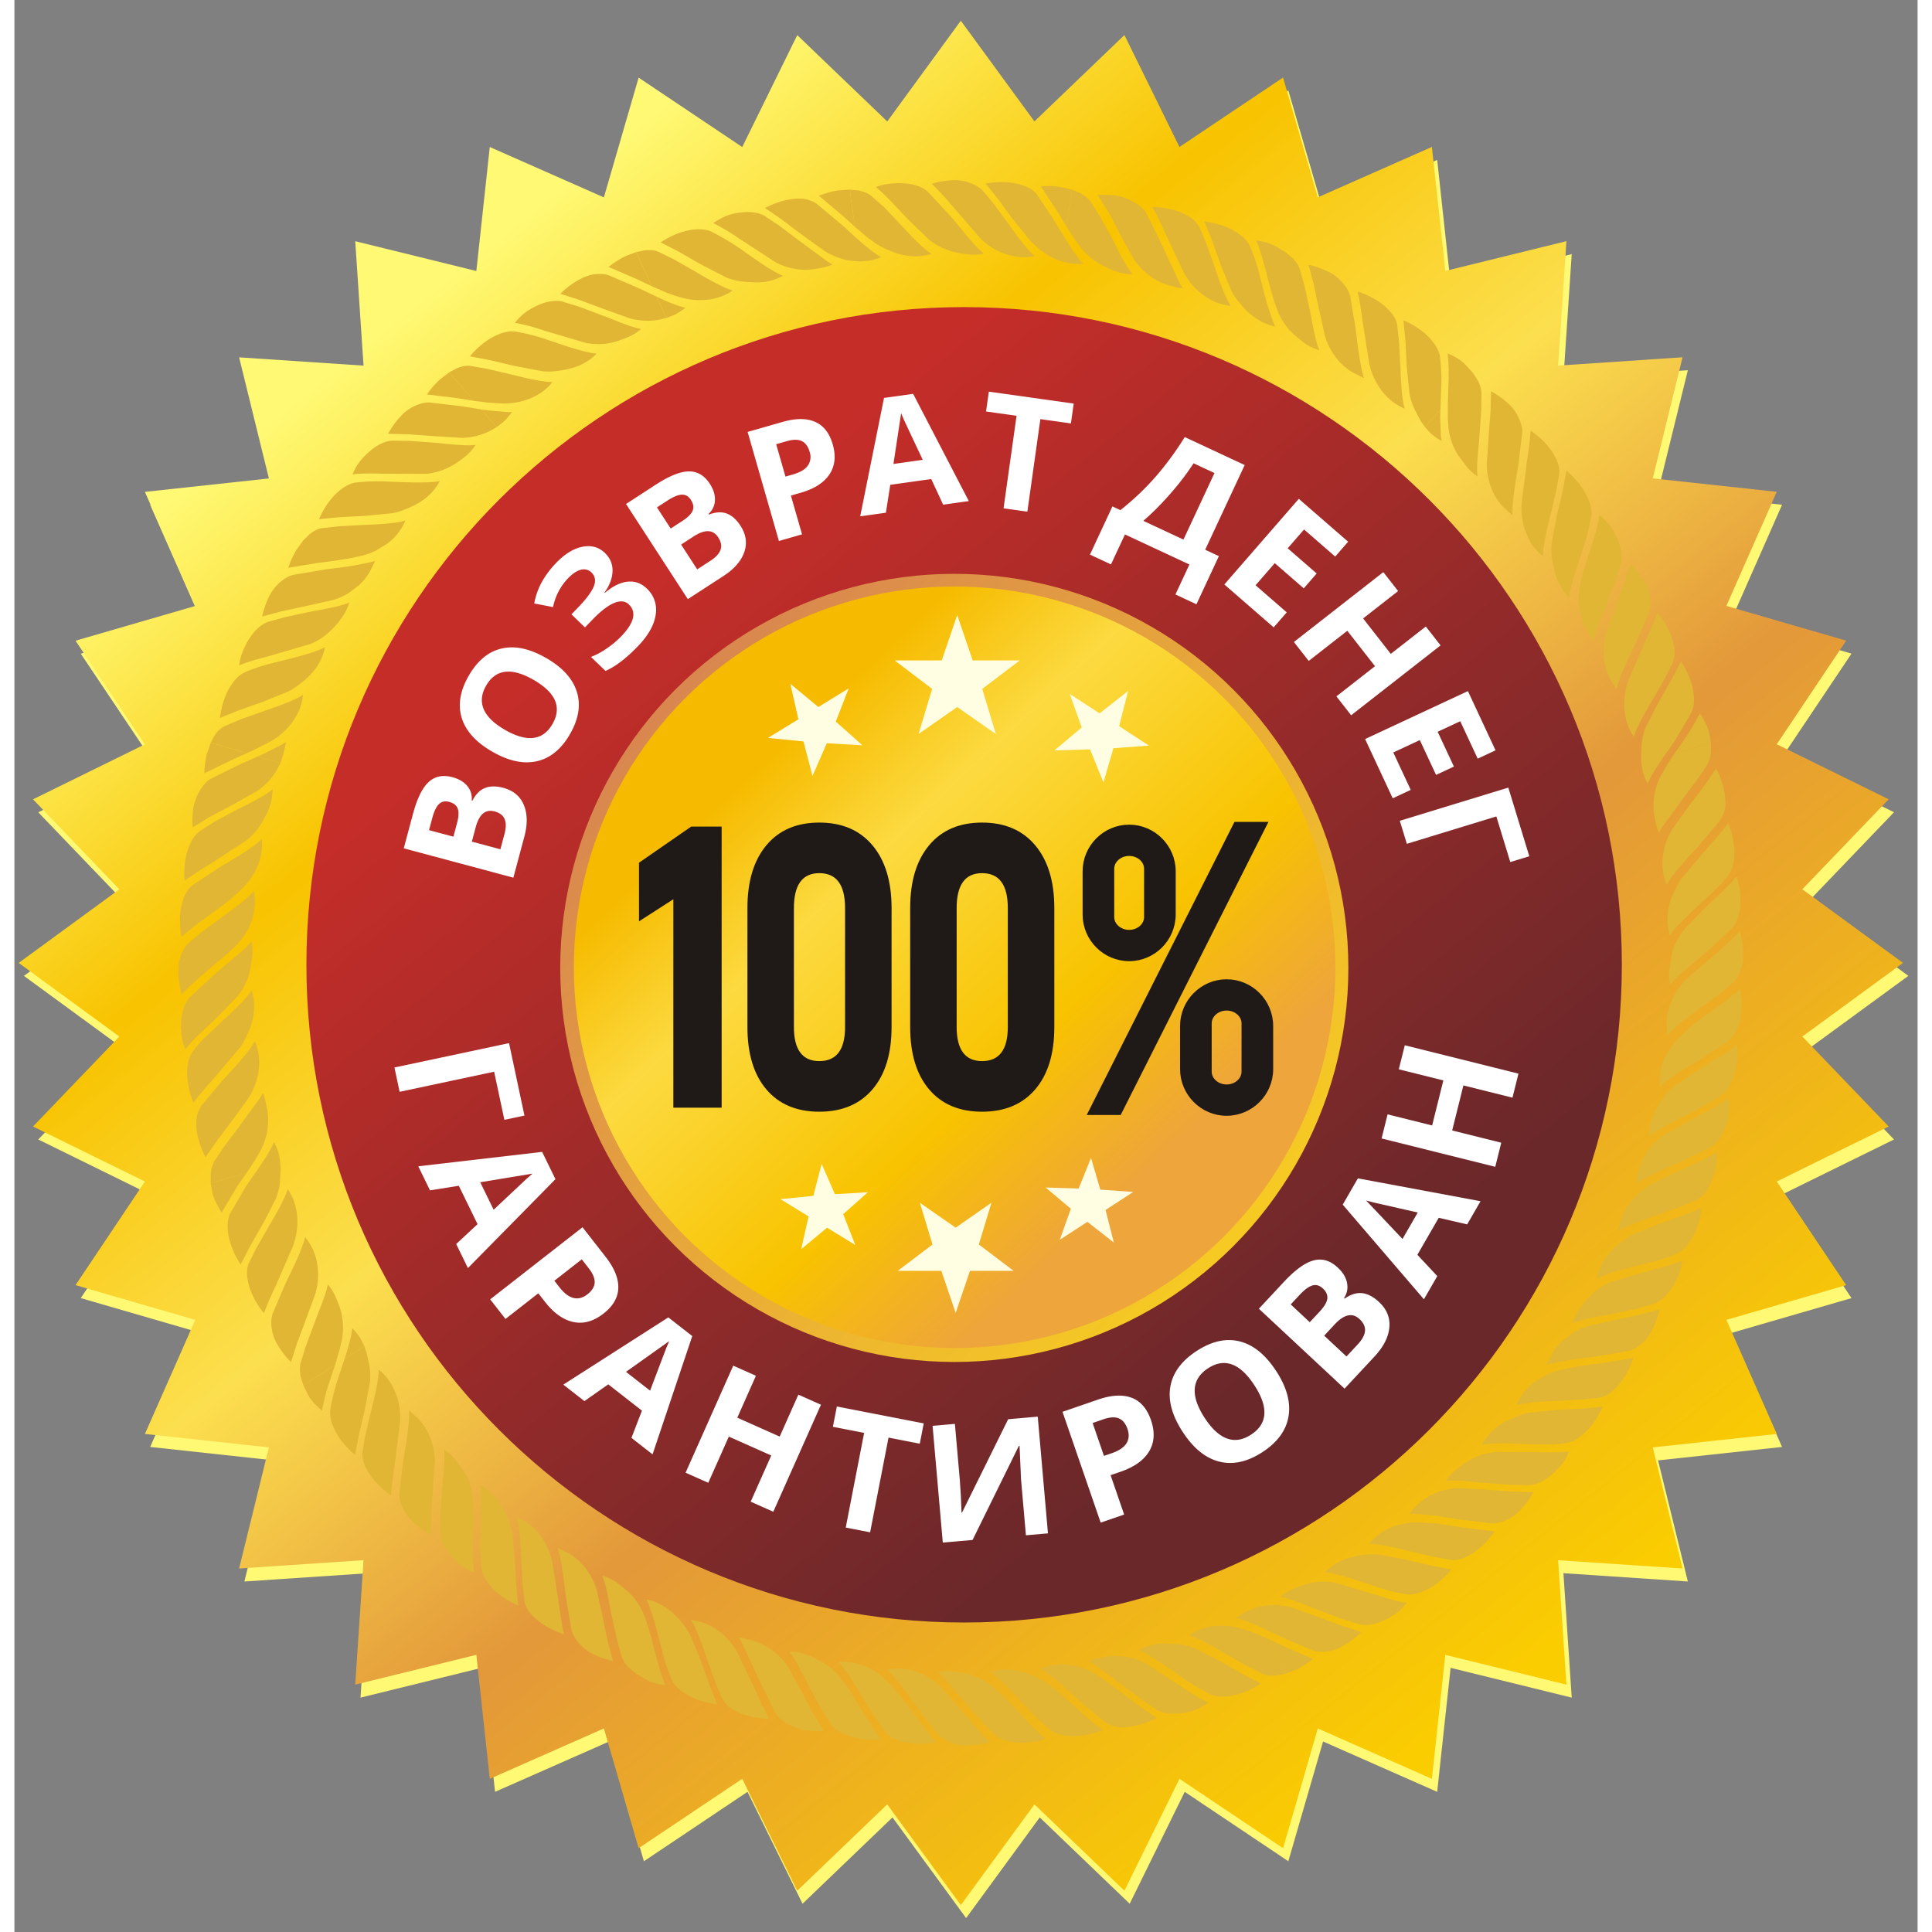 <svg xmlns="http://www.w3.org/2000/svg" width="100" height="100" viewBox="10 11 66 67" shape-rendering="geometricPrecision" image-rendering="optimizeQuality" fill-rule="evenodd"><rect x="10" y="11" width="66" height="67" fill="#808080" stroke="none"/><defs><linearGradient id="A" gradientUnits="userSpaceOnUse" x1="32.518" y1="35.572" x2="52.67" y2="53.561"><stop offset="0" stop-color="#d9874f"/><stop offset="1" stop-color="#f6ca23"/></linearGradient><linearGradient id="B" gradientUnits="userSpaceOnUse" x1="63.948" y1="67.6" x2="25.748" y2="20.061"><stop offset="0" stop-color="#facd00"/><stop offset=".369" stop-color="#e3983a"/><stop offset=".588" stop-color="#fcdf4e"/><stop offset=".788" stop-color="#f8c300"/><stop offset="1" stop-color="#fff974"/></linearGradient><linearGradient id="C" gradientUnits="userSpaceOnUse" x1="32.012" y1="31.009" x2="53.858" y2="57.908"><stop offset="0" stop-color="#c52d29"/><stop offset="1" stop-color="#6b282a"/></linearGradient><linearGradient id="D" gradientUnits="userSpaceOnUse" x1="35.965" y1="37.465" x2="49.245" y2="51.622"><stop offset="0" stop-color="#f6bb00"/><stop offset=".259" stop-color="#fcda40"/><stop offset=".69" stop-color="#f8c300"/><stop offset="1" stop-color="#eea53b"/></linearGradient></defs><path d="M43.003 12.167l2.553 3.491 3.121-2.994 1.908 3.881 3.593-2.407 1.205 4.154 3.957-1.747.466 4.3 4.2-1.033-.288 4.315 4.315-.288-1.033 4.2 4.3.466-1.746 3.957 4.154 1.205-2.407 3.593 3.881 1.908-2.994 3.121 3.491 2.553-3.491 2.553 2.994 3.121-3.881 1.908 2.407 3.593-4.154 1.205 1.746 3.957-4.3.466 1.033 4.2-4.315-.288.288 4.315-4.2-1.033-.466 4.3-3.957-1.746-1.205 4.153-3.593-2.407-1.908 3.881-3.12-2.994-2.553 3.491-2.553-3.491-3.12 2.994-1.908-3.881-3.593 2.407-1.205-4.153-3.957 1.746-.466-4.3-4.2 1.033.288-4.315-4.315.288 1.033-4.2-4.3-.466 1.746-3.957-4.153-1.205 2.407-3.593-3.881-1.908 2.994-3.12-3.491-2.553 3.491-2.553-2.994-3.12 3.881-1.908-2.407-3.593 4.153-1.205-1.746-3.957 4.3-.466-1.033-4.2 4.315.288-.288-4.315 4.2 1.033.466-4.3 3.957 1.747 1.205-4.154 3.593 2.407 1.908-3.881 3.121 2.994z" fill="#fff974"/><path d="M42.82 11.719l2.553 3.491 3.121-2.994 1.908 3.881 3.593-2.407 1.205 4.153 3.956-1.747.466 4.3 4.2-1.033-.288 4.315 4.315-.288-1.033 4.2 4.3.466-1.747 3.956 4.154 1.205-2.407 3.593 3.881 1.908-2.994 3.121 3.491 2.553-3.491 2.553 2.994 3.121-3.881 1.908 2.407 3.593-4.154 1.205 1.747 3.956-4.3.466 1.033 4.2-4.315-.288.288 4.315-4.2-1.033-.466 4.3-3.956-1.747-1.205 4.153-3.593-2.407-1.908 3.881-3.12-2.994-2.553 3.491-2.553-3.491-3.12 2.994-1.908-3.881-3.593 2.407-1.205-4.153-3.957 1.747-.466-4.3-4.2 1.033.288-4.315-4.315.288 1.033-4.2-4.3-.466 1.747-3.956-4.153-1.205 2.407-3.593-3.881-1.908 2.994-3.12-3.491-2.553 3.491-2.553-2.994-3.12 3.881-1.908-2.407-3.593 4.153-1.205-1.747-3.956 4.3-.466-1.033-4.2 4.315.288-.288-4.315 4.2 1.033.466-4.3 3.957 1.747 1.205-4.153 3.593 2.407 1.908-3.881 3.121 2.994z" fill="url(#B)"/><g fill="#e1b634"><path d="M16.34 43.042l.7-.512a7.16 7.16 0 0 0 .757-.612c.122-.125.272-.271.381-.431.206-.288.34-.603.389-.923a1.82 1.82 0 0 0 .011-.464l-.131.118c-.385.308-.848.569-1.34.865l-.954.632c-.106.088-.199.225-.269.398-.079.193-.127.428-.14.677a3.04 3.04 0 0 0 .049.692l.545-.439zm.428-3.709l.769-.407.876-.491a2.36 2.36 0 0 0 .429-.375 2.25 2.25 0 0 0 .272-.381l.109-.216-.782-.229-.614.27-1.01.498-.041.025c-.108.073-.213.184-.305.326a1.9 1.9 0 0 0-.264.645 3.02 3.02 0 0 0-.023.696l.584-.362zm.76-1.974l.531-.237-1.25-.366-.132.377c-.055.215-.086.45-.091.689l.057-.032.884-.431z"/><path d="M16.796 40.959l1.265-.823a2.27 2.27 0 0 0 .387-.407c.189-.28.366-.581.446-.894a1.83 1.83 0 0 0 .058-.459l-.143.108c-.338.223-.723.413-1.135.614l-.747.406-.489.311a1.03 1.03 0 0 0-.308.375 2.14 2.14 0 0 0-.207.663 2.99 2.99 0 0 0-.02.691c.293-.214.598-.406.894-.586zm3.298-8.938l.983-.22a2.41 2.41 0 0 0 .521-.238l.372-.286.166-.176v.001l.169-.235.206-.414-.026.008-.149.04-.64.125-.155.023-.089.014.423.272-.423-.273-.668.085-1.114.188-.046.013c-.124.039-.258.116-.387.225a1.52 1.52 0 0 0-.422.55 3.02 3.02 0 0 0-.225.659l.666-.18.839-.18z"/><path d="M20.261 33.335a2.3 2.3 0 0 0 .491-.279c.272-.208.491-.467.67-.737.082-.133.144-.274.189-.421l-.169.061c-.385.119-.823.185-1.26.27l-.825.18-.561.157c-.133.043-.273.138-.405.271-.148.151-.285.35-.393.575-.094.201-.18.419-.201.663.314-.135.676-.226 1.009-.315l1.455-.427zm.276-2.814l.579-.076h0l.091-.014.438-.071.36-.078a2.56 2.56 0 0 0 .546-.193l.4-.252a2.01 2.01 0 0 0 .377-.378 1.86 1.86 0 0 0 .229-.404l-.025.006-.145.034c-.391.071-.813.091-1.263.109l-.866.047-.594.066c-.147.019-.289.098-.434.216l-.162.159-.047.046-.236.323a3.03 3.03 0 0 0-.287.633l.064-.014.974-.161zm-2.394 6.562l.398-.193.335-.173a2.51 2.51 0 0 0 .467-.34 2.31 2.31 0 0 0 .31-.356c.106-.148.191-.306.252-.47a1.85 1.85 0 0 0 .103-.452l-.023.014-.129.074c-.353.178-.751.317-1.177.463l-.814.289-.55.232a.89.89 0 0 0-.367.326l-.109.199-.031.058 1.251.366.083-.039z"/><path d="M18.665 37.13l-.141.066-.082.038.781.229.094-.273c.032-.154.082-.298.092-.452l-.023.014-.132.081-.589.297zm-.059-1.787l.908-.37c.163-.081.311-.195.465-.315.282-.216.503-.48.643-.771a1.82 1.82 0 0 0 .147-.44l-.16.075c-.46.184-.981.302-1.54.445-.371.09-.742.198-1.073.345-.127.053-.257.158-.376.304a2.12 2.12 0 0 0-.334.607c-.076.209-.129.438-.157.675l.653-.265.824-.29zm5.926-8.993l-.844-.061-.584-.007c-.14.004-.301.054-.467.145-.185.103-.372.255-.539.44a1.82 1.82 0 0 0-.373.584c.342-.039.698-.037 1.051-.022l1.519.002a2.31 2.31 0 0 0 .551-.128c.325-.119.598-.315.848-.522.116-.105.216-.223.3-.351l-.179.012c-.401.008-.848-.059-1.281-.091z"/><path d="M22.97 27.7a6.88 6.88 0 0 0-1.121.033c-.137.015-.292.079-.448.184-.173.119-.345.287-.494.487-.133.178-.249.383-.344.601l.703-.068.874-.045.979-.096a2.25 2.25 0 0 0 .531-.175c.329-.13.619-.318.836-.558a1.83 1.83 0 0 0 .266-.38l-.176.027c-.494.045-1.028.012-1.605-.009zm2.381-2.893l.578.091-.853-.984-.317.243a2.98 2.98 0 0 0-.454.526l.065.004.981.12z"/><path d="M26.723 25.813l-.533-.614-.666-.108-1.124-.133-.048-.001c-.13.003-.28.038-.435.106a1.5 1.5 0 0 0-.556.413 2.99 2.99 0 0 0-.403.567l.691.017.854.061 1.004.064a2.37 2.37 0 0 0 .567-.081 2.28 2.28 0 0 0 .438-.169l.21-.122zm3.67-4.113l.943.339a2.4 2.4 0 0 0 .567.084c.161.004.318-.01.469-.038l.236-.057-.339-.741-.609-.29-1.042-.447-.046-.015c-.126-.035-.28-.043-.448-.022-.216.018-.433.118-.647.245-.19.115-.376.261-.547.43l.659.212.804.299z"/><path d="M31.574 20.675l.53.251-.542-1.185-.374.143a3.02 3.02 0 0 0-.584.375l.061.024.909.392zm-5.554 4.236l.441.055.364.022c.187.013.387.002.579-.031.159-.028.311-.072.455-.128.17-.068.328-.153.469-.258a1.84 1.84 0 0 0 .333-.323h-.027l-.149-.008c-.395-.042-.806-.142-1.244-.25l-.845-.199-.59-.104c-.142-.018-.301.017-.473.09l-.201.107-.058.032.854.985.091.012zm.414.323l-.155-.022-.09-.013.533.615.229-.177c.117-.104.211-.23.311-.344h-.028l-.155-.004-.646-.056z"/><path d="M27.346 23.691l.967.184a2.24 2.24 0 0 0 .559-.018c.346-.042.682-.133.956-.304a1.81 1.81 0 0 0 .362-.288l-.176-.024c-.487-.096-.991-.279-1.54-.461-.364-.129-.716-.211-1.083-.279-.136-.024-.303-.007-.482.05-.2.064-.412.178-.612.327-.178.133-.347.296-.5.479l.695.132.853.203z"/><path d="M29.824 22.895a2.34 2.34 0 0 0 .565.033c.349-.016.658-.142.958-.267.141-.068.27-.151.387-.251l-.176-.04c-.389-.108-.797-.297-1.202-.444l-.794-.297-.559-.171c-.135-.036-.305-.033-.489.007-.207.045-.429.138-.642.269-.194.108-.365.273-.52.46.342.062.677.153 1.013.269l1.459.431zm8.888-4.423l.438.394-.184-1.29-.4.027a3.05 3.05 0 0 0-.668.187l.052.041.761.64zm-6.217 2.919l-.143-.065-.083-.038.338.741.269-.105a2.22 2.22 0 0 0 .392-.251l-.027-.007-.144-.04a6.11 6.11 0 0 1-.605-.235zm4.795-2.264l.806.578a2.44 2.44 0 0 0 .521.246 2.24 2.24 0 0 0 .461.1l.242.015.289-.021a1.83 1.83 0 0 0 .447-.128l-.023-.014-.128-.077a6.35 6.35 0 0 1-.514-.402l-.118-.104-.069-.06.077.537-.077-.538-.503-.457-.874-.731-.04-.027c-.111-.07-.257-.123-.424-.151-.207-.017-.445.005-.687.068-.215.055-.435.141-.648.252l.573.392.686.519z"/><path d="M36.405 20.103a2.34 2.34 0 0 0 .534.195c.338.08.676.07.991.002a1.8 1.8 0 0 0 .443-.125l-.157-.091-1.024-.753-.679-.513-.488-.325c-.12-.074-.283-.12-.472-.135-.211-.015-.452.009-.694.072-.215.054-.422.176-.625.304a8.19 8.19 0 0 1 .892.534l1.279.833z"/><path d="M33.803 20.167l.877.452c.167.068.354.119.542.143.335.031.691.062 1.001-.027a1.84 1.84 0 0 0 .43-.171l-.163-.074c-.441-.232-.873-.553-1.348-.886a9.26 9.26 0 0 0-.957-.564c-.124-.062-.289-.093-.477-.089-.21.004-.446.052-.681.137-.209.078-.417.184-.616.317l.63.325.762.438z"/><path d="M32.188 20.964l.408.178.343.123c.168.047.369.108.561.127.16.02.319.021.473.008a2.03 2.03 0 0 0 .523-.112 1.82 1.82 0 0 0 .412-.212l-.025-.008-.141-.051c-.368-.154-.735-.366-1.124-.596l-.755-.431-.535-.262c-.128-.051-.293-.066-.479-.045l-.223.046-.064.013.542 1.186.084.038zm12.445-2.353l.613.757c.126.121.273.264.432.376a2.31 2.31 0 0 0 .414.235l.227.087.282.067a1.85 1.85 0 0 0 .464.011l-.019-.019-.1-.112c-.133-.166-.257-.347-.379-.539l-.085-.135-.049-.078-.032.223.032-.224-.354-.587-.634-.949-.031-.035c-.088-.091-.213-.172-.367-.233a2.14 2.14 0 0 0-.677-.14 3.03 3.03 0 0 0-.692.05l.44.544.514.701zm1.549-.253l.308.508.184-1.29-.391-.092a2.88 2.88 0 0 0-.691-.02l.039.053.55.84zm-5.796-.39l.607.644.715.691a2.3 2.3 0 0 0 .48.297c.313.146.646.197.968.23.157.007.31-.004.461-.034l-.136-.119c-.358-.353-.682-.8-1.045-1.21l-.759-.817c-.101-.096-.251-.175-.433-.226-.203-.059-.442-.082-.691-.07-.222.019-.454.036-.678.137.177.138.347.311.51.479z"/><path d="M43.508 19.281a2.42 2.42 0 0 0 .457.345 2.13 2.13 0 0 0 .952.291 2.28 2.28 0 0 0 .465-.032l-.127-.122c-.27-.285-.516-.623-.774-.986l-.507-.692-.376-.456c-.094-.106-.238-.199-.416-.269a1.46 1.46 0 0 0-.684-.107 3.03 3.03 0 0 0-.686.118 11.32 11.32 0 0 1 .705.762l.993 1.146zm-4.288-.353l.341.289.295.219c.149.104.32.178.499.256a2.45 2.45 0 0 0 .453.147 2.03 2.03 0 0 0 .534.048 1.84 1.84 0 0 0 .456-.081l-.022-.015-.121-.089c-.31-.256-.602-.568-.912-.902l-.602-.635-.435-.377c-.109-.086-.263-.149-.448-.183l-.227-.022-.065-.006.184 1.291.071.061zm7.32.018l.247.379.221.298c.115.14.255.274.408.387.127.094.262.166.401.233a2.04 2.04 0 0 0 .496.206 1.83 1.83 0 0 0 .459.058l-.017-.021-.091-.123c-.224-.337-.415-.724-.617-1.136l-.409-.74-.312-.489c-.08-.114-.21-.221-.377-.308l-.212-.089-.061-.025-.184 1.291.05.079zm4.021 1.526a2.47 2.47 0 0 0 .339.467c.239.258.521.451.824.562.147.054.299.088.453.103l-.088-.151c-.177-.353-.316-.75-.459-1.176l-.289-.814-.231-.549a.98.98 0 0 0-.323-.373 2.13 2.13 0 0 0-.635-.272 3.06 3.06 0 0 0-.689-.091c.175.311.323.631.461.942l.637 1.354z"/><path d="M48.335 19.123l.489.876a2.36 2.36 0 0 0 .375.428c.259.232.557.395.87.475.15.042.298.084.45.097l-.095-.155-.668-1.431-.497-1.009c-.07-.123-.192-.242-.351-.345a2.05 2.05 0 0 0-.643-.27 3.08 3.08 0 0 0-.696-.023l.36.583c.147.242.279.511.405.775zm5.051 1.225l.15.578v.001l.025.09.127.437.126.35c.07.168.166.338.28.492.094.126.202.239.317.339.139.111.273.235.423.325.134.082.275.144.421.188l-.01-.025-.052-.143c-.122-.384-.184-.829-.276-1.256l-.181-.826-.159-.562c-.043-.133-.138-.273-.272-.406l-.177-.147-.051-.043-.346-.203a1.85 1.85 0 0 0-.666-.194l.023.06c.125.297.214.628.297.944z"/><path d="M51.823 20.161l.372.91a2.42 2.42 0 0 0 .317.46 2.4 2.4 0 0 0 .328.346l.193.15.247-.539-.247.54.251.147a1.82 1.82 0 0 0 .44.147l-.013-.024-.063-.137-.208-.629-.043-.155-.025-.09v-.001l-.171-.667a6.64 6.64 0 0 0-.348-1.069l-.02-.043a1.08 1.08 0 0 0-.285-.334 2.15 2.15 0 0 0-.608-.334c-.209-.076-.438-.129-.675-.157l.266.654.292.823zm6.459 3.522l.099.98a2.19 2.19 0 0 0 .175.531l.221.421.142.199.534-.614.024-.69c.021-.385.002-.748-.036-1.119l-.007-.046c-.024-.126-.084-.263-.177-.402a2.13 2.13 0 0 0-.488-.494c-.177-.133-.381-.25-.6-.344l.07.703.045.876zm1.45.617l-.02.597-.001.002-.001.093-.001.456.022.373a2.3 2.3 0 0 0 .129.551 2.16 2.16 0 0 0 .207.417l.32.427a1.81 1.81 0 0 0 .35.3l-.003-.027-.009-.153c-.008-.402.058-.848.085-1.279l.059-.845.007-.584c-.004-.141-.055-.302-.146-.468l-.127-.191-.037-.055-.274-.294c-.159-.156-.366-.271-.589-.367l.005.063a7 7 0 0 1 .024.984zm-4.496-2.608l.218.983a2.38 2.38 0 0 0 .237.52c.182.298.421.541.696.707l.412.211-.048-.175c-.112-.486-.174-.991-.241-1.556l-.187-1.113a1.07 1.07 0 0 0-.237-.433c-.137-.161-.318-.326-.547-.426a2.99 2.99 0 0 0-.659-.226l.178.667.177.842z"/><path d="M56.987 23.62a2.49 2.49 0 0 0 .192.545c.156.317.372.583.63.776a1.79 1.79 0 0 0 .404.229l-.042-.17c-.07-.391-.089-.812-.107-1.261l-.045-.865-.065-.594a.86.86 0 0 0-.212-.439 2.11 2.11 0 0 0-.529-.445 2.98 2.98 0 0 0-.632-.286c.078.348.129.699.173 1.036l.232 1.472zm8.632 6.12l-.179-.359c-.108-.195-.285-.357-.467-.515l-.013.062a7.28 7.28 0 0 1-.249.948l-.188.57 1.095-.705zm-2.31.107a2.25 2.25 0 0 0 .018.56l.098.463.08.231-.001.001.13.26c.081.134.177.254.288.362l.003-.026.021-.15a6.93 6.93 0 0 1 .165-.644l.049-.153.028-.089.001-.001.218-.655a7.59 7.59 0 0 0 .274-1.082l.007-.047c.013-.128-.007-.277-.058-.436-.064-.2-.178-.411-.327-.611a2.92 2.92 0 0 0-.479-.499l-.131.696-.203.853-.183.969z"/><path d="M62.298 29.032a2.15 2.15 0 0 0 .385.923c.094.125.202.237.323.334l.009-.175c.042-.395.143-.805.252-1.242l.2-.844.104-.588c.024-.146-.011-.306-.083-.477-.081-.192-.213-.392-.382-.576a2.96 2.96 0 0 0-.525-.454 11.48 11.48 0 0 1-.127 1.045l-.186 1.477a2.5 2.5 0 0 0 .03.579z"/><path d="M61.608 28.56l.34.314.004-.182c.019-.491.109-.999.202-1.559l.135-1.122c.007-.141-.028-.308-.105-.483-.081-.198-.22-.396-.41-.558a2.97 2.97 0 0 0-.567-.403l-.017.69-.063.855-.068 1.006a2.47 2.47 0 0 0 .08.566c.091.337.25.639.469.877zm-2.162-3.108l.004-.16v-.093l-.533.615.199.212a1.78 1.78 0 0 0 .378.266l-.004-.026-.022-.149-.023-.664zm7.583 9.877l-.451.878a2.2 2.2 0 0 0-.143.543l-.026.468.009.245.05.287a1.86 1.86 0 0 0 .17.43l.011-.025.063-.138a5.98 5.98 0 0 1 .345-.571l.091-.134.053-.078-.458.134.458-.134.397-.567.56-.957.019-.043c.049-.119.073-.268.07-.435a2.15 2.15 0 0 0-.138-.68c-.076-.209-.184-.418-.315-.617l-.325.631-.438.763zm.553 1.793l1.25-.366-.069-.396c-.068-.212-.181-.421-.312-.623l-.03.056c-.155.293-.319.568-.497.836l-.343.494z"/><path d="M65.977 34.576a2.73 2.73 0 0 0-.133.563c-.042.351-.007.692.104.996a1.8 1.8 0 0 0 .213.411l.058-.166c.154-.367.367-.733.597-1.122l.432-.753.269-.536c.052-.128.067-.293.046-.478a2.08 2.08 0 0 0-.203-.662c-.096-.2-.223-.398-.374-.584a11.9 11.9 0 0 1-.418.968l-.592 1.364zm-.782-1.624c-.049.178-.079.374-.084.567-.009.35.059.684.2.974.064.143.161.268.245.394l.052-.172c.147-.461.386-.928.631-1.438l.447-1.04c.047-.135.061-.305.037-.494-.02-.216-.109-.437-.241-.649a3.02 3.02 0 0 0-.43-.547l-.212.658-.3.802-.345.944zm-.699-2.416l-.13.437-.083.365a2.31 2.31 0 0 0-.033.566 2.24 2.24 0 0 0 .081.458c.051.174.123.336.193.497a1.84 1.84 0 0 0 .25.387l.005-.027.035-.149c.112-.392.288-.795.436-1.201l.296-.795.171-.56c.036-.136.033-.306-.008-.49l-.069-.22-.02-.063-1.095.705-.028.091zm4.103 11.98l-.691.716a2.29 2.29 0 0 0-.298.48 2.18 2.18 0 0 0-.147.443l-.039.237-.039.288a1.77 1.77 0 0 0 .035.46l.017-.021.101-.114c.153-.156.322-.304.5-.452l.126-.102.073-.06.506-.432.817-.761.032-.035a1.13 1.13 0 0 0 .194-.398c.059-.203.082-.443.07-.693-.014-.221-.043-.452-.142-.677-.139.178-.3.347-.473.511l-.643.609z"/><path d="M69.836 43.308l-.045.046-.716.661-.438.377-.074.061-.353.297-.275.261c-.128.133-.248.291-.345.459a2.34 2.34 0 0 0-.192.429 2 2 0 0 0-.1.524c-.008.156.004.311.036.464l.017-.02.1-.108c.284-.272.623-.517.986-.778l.692-.509.457-.377c.106-.095.198-.239.269-.416l.066-.222.019-.064.014-.399a3.03 3.03 0 0 0-.118-.686zM68.1 38.912l-.584.805a2.48 2.48 0 0 0-.246.521c-.111.333-.144.673-.095.992a1.9 1.9 0 0 0 .127.447l.091-.149c.277-.402.641-.781 1.024-1.202l.731-.872c.085-.116.146-.276.179-.464.027-.208-.003-.445-.062-.687a2.98 2.98 0 0 0-.253-.648l-.392.573-.518.685z"/><path d="M67.788 41.498c-.104.149-.176.319-.263.499a2.18 2.18 0 0 0-.195.986 1.85 1.85 0 0 0 .081.457l.105-.143c.255-.309.567-.6.902-.909l.635-.601c.147-.142.262-.286.385-.435a1.02 1.02 0 0 0 .182-.447c.039-.205.039-.446.001-.692a3.01 3.01 0 0 0-.186-.668 11.71 11.71 0 0 1-.682.811l-.964 1.141zm-.26-4.298l-.25.383-.185.326a2.31 2.31 0 0 0-.195.535 2.27 2.27 0 0 0-.056.463c-.003.181.016.358.06.528a1.81 1.81 0 0 0 .127.442l.013-.024.076-.134.746-1.025.512-.68.326-.488c.073-.121.119-.284.134-.474l-.003-.231v-.066l-1.251.366-.053.079zm1.344 12.252l-.769.407-.877.491a2.4 2.4 0 0 0-.429.375 2.25 2.25 0 0 0-.272.382l-.108.215.325.095-.325-.095-.093.274c-.033.153-.083.298-.092.451l.023-.015.131-.08.59-.298.141-.065.081-.039.001.001.614-.271 1.01-.498.041-.025c.108-.072.212-.184.305-.326.113-.179.218-.4.265-.644a3.08 3.08 0 0 0 .023-.696l-.584.361z"/><path d="M68.844 47.826l-1.264.823a2.28 2.28 0 0 0-.387.408c-.189.279-.366.581-.446.894a1.75 1.75 0 0 0-.058.458l.143-.107c.337-.223.723-.414 1.135-.615l.747-.405.489-.311a1.04 1.04 0 0 0 .308-.376c.098-.186.169-.416.207-.663.033-.22.039-.454.019-.691-.292.215-.598.407-.894.586z"/><path d="M69.3 45.743l-.7.512a7.26 7.26 0 0 0-.758.612c-.122.125-.271.271-.382.431-.205.288-.339.604-.388.923a1.85 1.85 0 0 0-.011.464l.131-.118c.384-.307.847-.569 1.34-.865l.953-.632a1 1 0 0 0 .27-.397 2.14 2.14 0 0 0 .139-.677c.011-.222-.005-.456-.049-.692l-.545.439zm-1.188 5.684l-.531.237 1.25.367.131-.378a2.94 2.94 0 0 0 .091-.689l-.057.032-.885.431zm-3.009 6.838l-.58.076v-.001l-.091.014-.438.071-.36.079a2.47 2.47 0 0 0-.546.193l-.4.251a1.99 1.99 0 0 0-.376.379c-.094.125-.17.26-.229.404l.025-.007.146-.034c.391-.071.812-.09 1.263-.109l.866-.047.594-.066c.146-.018.289-.098.434-.215l.162-.16.046-.046.236-.323c.115-.19.212-.404.286-.632l-.063.013-.974.162z"/><path d="M67.497 51.703l-.397.193-.337.173a2.49 2.49 0 0 0-.467.341 2.34 2.34 0 0 0-.31.355 1.99 1.99 0 0 0-.251.47 1.82 1.82 0 0 0-.103.452l.023-.014.128-.074c.354-.178.752-.318 1.177-.462l.815-.29.549-.232c.127-.061.269-.169.367-.326l.109-.2.032-.057-1.251-.367-.083.039zm-2.119 3.748a2.31 2.31 0 0 0-.49.279 3.03 3.03 0 0 0-.67.737 1.76 1.76 0 0 0-.188.422l.168-.062c.385-.119.823-.185 1.26-.269l.826-.181.561-.157a1.06 1.06 0 0 0 .406-.271 2.17 2.17 0 0 0 .392-.575c.093-.201.179-.418.2-.663-.313.136-.675.226-1.009.315l-1.455.427z"/><path d="M65.547 56.765l-.983.221c-.176.054-.356.137-.52.237l-.372.287-.166.175-.001-.001-.169.236-.206.413.026-.008.149-.039.639-.126.156-.023.089-.013-.306-.197.307.197.668-.084 1.114-.189.046-.013a1.16 1.16 0 0 0 .387-.224 1.51 1.51 0 0 0 .422-.551 2.98 2.98 0 0 0 .225-.658l-.666.179-.839.18zm1.486-3.321l-.908.369c-.163.081-.31.195-.465.315a2.18 2.18 0 0 0-.644.772 1.87 1.87 0 0 0-.146.439l.161-.074c.459-.184.98-.303 1.539-.446a6.28 6.28 0 0 0 1.074-.345c.127-.053.257-.158.375-.304a2.12 2.12 0 0 0 .334-.607 2.98 2.98 0 0 0 .157-.675l-.653.265-.824.291zM60.29 63.979l-.578-.09.854.984.317-.243c.164-.149.318-.328.453-.526l-.065-.005-.981-.119zm.847-1.314l-1.005-.064c-.184.003-.381.031-.566.08a2.28 2.28 0 0 0-.44.17l-.209.121-.229.177c-.118.103-.212.23-.312.344l.028-.001.155.005.646.055.155.023.09.012.001.001.666.107 1.123.134h.049a1.15 1.15 0 0 0 .434-.106c.201-.08.392-.224.556-.412a3.11 3.11 0 0 0 .403-.567l-.692-.017-.854-.061zm1.728-1.307l-1.52-.003c-.181.019-.372.063-.551.128-.326.119-.598.315-.847.522-.116.106-.216.223-.3.351l.18-.012c.402-.008.848.06 1.282.092l.844.06.583.007c.141-.004.302-.053.468-.145a2.12 2.12 0 0 0 .539-.44 1.83 1.83 0 0 0 .374-.584c-.342.039-.698.038-1.051.023z"/><path d="M63.5 59.895l-.979.097a2.2 2.2 0 0 0-.531.175c-.328.13-.619.318-.836.558a1.86 1.86 0 0 0-.266.379l.176-.026c.494-.046 1.027-.013 1.605.008a6.69 6.69 0 0 0 1.121-.033 1.02 1.02 0 0 0 .448-.184c.174-.118.345-.287.495-.487a2.94 2.94 0 0 0 .344-.601l-.703.069-.875.044zm-8.252 7.191l-.943-.339a2.37 2.37 0 0 0-.568-.084 2.26 2.26 0 0 0-.469.039l-.235.056.338.741.61.291 1.042.446.046.015c.127.035.28.043.449.022.216-.018.432-.117.647-.245a3 3 0 0 0 .547-.43l-.659-.211-.803-.3zm-1.182 1.025l-.53-.251.543 1.185.374-.143a3.08 3.08 0 0 0 .584-.374l-.061-.024-.909-.393z"/><path d="M55.816 65.891a2.3 2.3 0 0 0-.565-.033c-.348.014-.658.141-.957.266a1.85 1.85 0 0 0-.388.25l.176.041c.389.107.797.296 1.201.444l.794.296.559.172c.136.036.305.033.49-.007a2.17 2.17 0 0 0 .642-.27c.195-.108.365-.273.519-.459-.342-.063-.677-.154-1.013-.27l-1.459-.431zm3.805-2.016l-.441-.055-.364-.021a2.41 2.41 0 0 0-.579.031 2.34 2.34 0 0 0-.456.128c-.17.067-.328.152-.469.257-.125.094-.236.202-.333.323h.026l.149.008c.395.042.807.142 1.245.25l.845.199.589.104c.142.019.301-.017.474-.089l.201-.107.058-.031-.855-.985-.09-.013z"/><path d="M58.294 65.094l-.968-.184a2.25 2.25 0 0 0-.56.018c-.345.043-.682.133-.956.304-.134.081-.254.177-.362.288l.176.024c.487.096.99.279 1.539.462a7.26 7.26 0 0 0 1.084.279c.137.024.303.006.481-.051.201-.064.412-.177.612-.327a3.02 3.02 0 0 0 .499-.478l-.695-.132-.852-.203zm-5.924 2.018l.026.007.144.039c.2.064.401.146.605.237l.142.065.083.037-.338-.74-.27.104c-.142.067-.27.158-.392.251zm-4.02 2.548l-.806-.578a2.47 2.47 0 0 0-.521-.247 2.24 2.24 0 0 0-.461-.1l-.242-.015-.288.021a1.88 1.88 0 0 0-.448.128l.024.014.127.077a6.36 6.36 0 0 1 .514.403l.118.104.069.06-.096-.671.096.672.503.457.874.731.041.027a1.16 1.16 0 0 0 .423.151 2.07 2.07 0 0 0 .687-.068 3.02 3.02 0 0 0 .648-.252l-.573-.392-.686-.518zm-1.422.654l-.438-.393.184 1.289.4-.027a3.06 3.06 0 0 0 .667-.187l-.052-.041c-.27-.204-.522-.425-.762-.64zm4.91-1.695l-.877-.451a2.24 2.24 0 0 0-.543-.144c-.335-.03-.69-.062-1 .028a1.79 1.79 0 0 0-.43.171l.163.073c.441.232.873.553 1.349.886.305.204.624.397.956.564.124.062.289.093.478.089.21-.004.446-.051.68-.138a2.92 2.92 0 0 0 .616-.315l-.63-.325-.761-.439z"/><path d="M49.235 68.682a2.32 2.32 0 0 0-.533-.195c-.339-.081-.676-.07-.992-.003a1.75 1.75 0 0 0-.442.126l.157.09 1.023.753.678.512.488.326c.12.074.284.12.473.135a2.21 2.21 0 0 0 .693-.071c.215-.054.421-.177.626-.305a8.09 8.09 0 0 1-.892-.534l-1.28-.833zm4.217-.861l-.408-.178-.344-.123c-.167-.046-.369-.108-.561-.127a2.38 2.38 0 0 0-.474-.007 2.04 2.04 0 0 0-.522.111 1.78 1.78 0 0 0-.412.213l.024.008.142.05c.367.154.733.366 1.123.596l.755.431.534.262c.128.051.293.067.479.045l.223-.046.064-.013-.543-1.186-.084-.038zm-7.031 2.037l-.342-.289-.295-.218a2.82 2.82 0 0 0-.499-.257 2.38 2.38 0 0 0-.453-.146 1.99 1.99 0 0 0-.534-.049c-.156.007-.308.035-.456.081l.022.015.122.089c.309.256.601.568.911.902l.602.635.435.377c.109.086.263.149.448.184l.228.021.065.006-.184-1.291-.07-.061zm-6.963.57l-.308-.507-.184 1.289.391.093c.22.033.454.04.691.019l-.039-.053-.55-.84zm2.675-.924a2.43 2.43 0 0 0-.458-.345c-.303-.176-.629-.277-.951-.292-.156-.009-.312.009-.464.032l.127.123c.27.284.516.622.775.985l.507.692.377.457c.094.106.238.198.415.268.198.082.435.128.684.107a3.02 3.02 0 0 0 .687-.118c-.254-.245-.487-.507-.705-.763l-.992-1.146z"/><path d="M45.254 70.818l-.607-.644-.715-.691c-.142-.114-.308-.217-.481-.298-.313-.146-.645-.196-.968-.228a1.78 1.78 0 0 0-.46.034l.135.119c.358.352.683.799 1.045 1.209l.759.818c.102.096.251.174.433.226.203.058.442.081.691.069.222-.019.454-.036.678-.137a5.24 5.24 0 0 1-.51-.479zm-4.246-.644l-.613-.757c-.126-.121-.273-.264-.432-.376a2.39 2.39 0 0 0-.413-.235l-.228-.087-.046.321.046-.321-.282-.067a1.85 1.85 0 0 0-.463-.011l.018.019.099.112a6.31 6.31 0 0 1 .379.539l.085.135.049.078v.001l.354.587.634.949.031.035a1.09 1.09 0 0 0 .368.234c.194.078.428.127.677.139a2.98 2.98 0 0 0 .691-.049l-.44-.546-.514-.7zm-7.191-1.55l-.371-.909a2.47 2.47 0 0 0-.317-.461c-.1-.129-.211-.244-.328-.346l-.193-.15-.285.624.285-.624-.251-.147a1.87 1.87 0 0 0-.44-.147l.012.024.064.137.209.629.042.155.025.09v.001l.171.667a6.69 6.69 0 0 0 .348 1.07l.02.043c.058.113.155.228.284.333.163.132.373.249.608.334a2.97 2.97 0 0 0 .674.157l-.266-.653-.292-.824z"/><path d="M35.079 68.313a2.45 2.45 0 0 0-.339-.467 2.13 2.13 0 0 0-.825-.562 1.82 1.82 0 0 0-.453-.103l.088.151c.178.354.315.751.46 1.176l.289.814.231.549a.98.98 0 0 0 .323.374 2.1 2.1 0 0 0 .635.272 3 3 0 0 0 .689.09 11.31 11.31 0 0 1-.461-.94l-.637-1.355zm2.226 1.35l-.489-.875c-.103-.152-.232-.301-.376-.429-.259-.232-.557-.394-.87-.474-.151-.043-.298-.086-.451-.097l.095.154.669 1.431.496 1.009c.07.123.191.242.351.346.178.115.4.212.643.27a3.08 3.08 0 0 0 .696.023l-.36-.584a8.96 8.96 0 0 1-.405-.773z"/><path d="M39.1 69.84l-.246-.38-.222-.297a2.25 2.25 0 0 0-.408-.388 2.48 2.48 0 0 0-.4-.233c-.161-.091-.327-.162-.496-.206a1.84 1.84 0 0 0-.459-.058l.017.022.09.122c.224.337.416.724.618 1.136l.408.74.312.489a1.04 1.04 0 0 0 .377.308l.212.089.061.025.184-1.291-.05-.079zm-6.846-1.402l-.15-.578v-.001l-.025-.09-.128-.436-.126-.351a2.31 2.31 0 0 0-.28-.491 2.18 2.18 0 0 0-.317-.339c-.139-.112-.273-.236-.424-.326a1.81 1.81 0 0 0-.421-.188l.01.025.052.144c.122.383.184.829.275 1.255l.182.826.159.562a1.06 1.06 0 0 0 .272.406l.177.146.051.043.346.203a1.87 1.87 0 0 0 .666.194l-.023-.06c-.124-.296-.214-.627-.297-.944zm-1.849-1.344l-.219-.983a2.37 2.37 0 0 0-.237-.52c-.182-.297-.42-.54-.697-.707l-.412-.211.047.176c.113.486.173.991.241 1.556l.187 1.113c.033.138.114.288.237.434a1.55 1.55 0 0 0 .548.425 2.95 2.95 0 0 0 .658.226l-.178-.666-.177-.843zm-4.496-2.608l.019-.598-.853.984.274.293a1.93 1.93 0 0 0 .589.368l-.006-.064a7.14 7.14 0 0 1-.023-.983zm1.449.616l-.098-.979c-.034-.177-.094-.361-.175-.532l-.221-.421-.142-.199-.533.615-.025.689c-.02.385-.002.748.036 1.119l.007.046c.023.126.084.263.178.402a2.14 2.14 0 0 0 .487.495c.178.133.382.249.6.344l-.069-.704-.046-.876z"/><path d="M28.653 65.165a2.47 2.47 0 0 0-.192-.545c-.155-.317-.371-.583-.63-.776-.125-.094-.26-.17-.404-.229l.041.171c.07.39.089.81.107 1.261l.045.865.065.593c.019.145.09.299.211.439.133.161.316.315.529.445.19.115.405.213.633.287-.078-.349-.129-.699-.173-1.037l-.233-1.472zm-5.311-5.412a2.15 2.15 0 0 0-.385-.923c-.094-.125-.202-.236-.323-.333l-.008.175c-.043.395-.143.805-.252 1.242l-.2.844-.105.589c-.024.146.011.306.084.477.082.191.214.391.382.576a2.99 2.99 0 0 0 .525.453c.024-.357.073-.708.126-1.045l.187-1.477a2.48 2.48 0 0 0-.03-.579z"/><path d="M22.331 58.938a2.23 2.23 0 0 0-.018-.56l-.098-.463-.08-.231-.685.441-.218.656c-.123.361-.207.715-.275 1.081l-.006.047a1.09 1.09 0 0 0 .057.436 2.15 2.15 0 0 0 .327.612 3.02 3.02 0 0 0 .479.499l.132-.696.202-.854.182-.969zm-2.31.108l.18.359c.108.195.285.358.466.516l.013-.063c.066-.323.141-.632.25-.949l.187-.568-1.095.705zm6.173 4.287l-.003.161-.001.092.533-.614-.198-.213a1.82 1.82 0 0 0-.38-.266l.005.026.022.15.022.663zm-2.162-3.107l-.34-.315-.004.182c-.019.491-.11.999-.202 1.559l-.135 1.122c-.008.142.028.308.105.483a1.49 1.49 0 0 0 .409.558 2.95 2.95 0 0 0 .567.404l.018-.691.063-.855.067-1.005c-.003-.184-.031-.381-.081-.567a2.1 2.1 0 0 0-.468-.876zm1.898 3.568l.001-.455-.022-.374a2.32 2.32 0 0 0-.129-.551 2.25 2.25 0 0 0-.207-.417l-.32-.427a1.85 1.85 0 0 0-.351-.3l.002.027.009.153c.008.403-.058.849-.085 1.279l-.059.845-.007.585c.004.14.054.301.146.467l.128.192.037.055.854-.985.002-.094zm-7.319-10.337l.451-.879a2.24 2.24 0 0 0 .143-.543l.026-.468-.009-.245h0l-.05-.287a1.86 1.86 0 0 0-.17-.43l-.011.025-.064.138a6.63 6.63 0 0 1-.345.572l-.09.134-.052.077.457-.134-.457.135-.397.567-.559.957-.02.043c-.049.118-.073.268-.07.434.004.211.052.447.138.681.077.209.184.418.315.616l.325-.631.437-.763zm-.552-1.793l-1.25.367.069.396a2.71 2.71 0 0 0 .312.623l.03-.057.497-.836.343-.494z"/><path d="M21.714 57.09l-.021.149c-.041.211-.099.425-.166.644l-.048.153-.028.09.684-.441-.13-.26c-.081-.133-.177-.254-.288-.362l-.003.027z"/><path d="M21.145 58.251l.13-.438.084-.364c.034-.18.045-.376.032-.567-.011-.158-.039-.311-.081-.458-.05-.174-.123-.335-.192-.496a1.8 1.8 0 0 0-.25-.388l-.005.027-.035.149c-.113.392-.288.795-.437 1.201l-.295.795-.171.561c-.036.136-.033.305.008.49l.069.219.02.063 1.096-.705.028-.09z"/><path d="M20.446 55.833a2.42 2.42 0 0 0 .084-.567c.009-.349-.058-.683-.199-.974-.064-.143-.161-.268-.245-.394l-.052.172c-.148.461-.387.928-.631 1.438l-.447 1.041a1.1 1.1 0 0 0-.036.494 1.51 1.51 0 0 0 .241.648c.115.19.261.375.43.547l.212-.658.3-.803.345-.944z"/><path d="M19.663 54.211c.059-.173.111-.37.133-.563a2.16 2.16 0 0 0-.104-.996 1.84 1.84 0 0 0-.213-.411l-.059.165c-.154.367-.367.733-.597 1.122l-.432.754-.269.535c-.052.128-.067.293-.046.479.024.207.094.437.202.661a2.96 2.96 0 0 0 .375.584c.124-.336.271-.659.417-.968l.592-1.363zm-2.622-7.941l.691-.716a2.3 2.3 0 0 0 .297-.48c.066-.145.114-.293.147-.442l.039-.238h0l.038-.289c.008-.156-.004-.31-.034-.46l-.018.021-.102.115a6.89 6.89 0 0 1-.5.451l-.126.102-.072.06H17.4l-.505.432-.817.762-.031.035a1.12 1.12 0 0 0-.195.398 2.15 2.15 0 0 0-.069.692c.014.222.042.453.142.677.139-.177.301-.347.473-.511l.643-.609z"/><path d="M17.853 47.288c.104-.149.175-.319.263-.499.144-.325.212-.662.195-.986a1.81 1.81 0 0 0-.082-.456l-.105.143c-.256.308-.567.6-.902.908l-.635.601c-.148.142-.262.286-.384.436a1.01 1.01 0 0 0-.183.446c-.038.205-.038.446 0 .693.033.219.097.446.187.667.217-.287.451-.556.681-.81l.965-1.141zm-2.004-1.856c.232-.237.477-.456.716-.662l.437-.377h.001l.074-.061.353-.297.274-.26a2.44 2.44 0 0 0 .345-.46 2.27 2.27 0 0 0 .191-.429 2 2 0 0 0 .101-.523 1.84 1.84 0 0 0-.036-.464l-.017.019-.101.108c-.284.271-.623.517-.986.777l-.692.509-.456.378c-.106.094-.199.238-.268.415l-.067.222-.019.064-.014.399a3.03 3.03 0 0 0 .118.686l.046-.045z"/><path d="M17.541 49.874l.584-.805a2.4 2.4 0 0 0 .246-.521c.111-.333.144-.673.095-.992a1.85 1.85 0 0 0-.128-.447l-.09.149c-.276.402-.641.781-1.024 1.202l-.731.872a1.12 1.12 0 0 0-.179.464c-.026.208.003.446.063.687.055.215.141.435.252.649l.393-.573.519-.686zm.572 1.711l.25-.383.186-.326a2.34 2.34 0 0 0 .195-.535c.035-.155.052-.31.055-.463a1.98 1.98 0 0 0-.059-.527 1.82 1.82 0 0 0-.126-.443l-.013.024-.077.134-.746 1.025-.512.68-.325.489c-.073.12-.12.284-.134.474l.002.23.001.067 1.251-.367.053-.079z"/></g><path d="M65.744 44.457c0 12.598-10.213 22.81-22.81 22.81s-22.808-10.212-22.808-22.81S30.338 21.65 42.934 21.65s22.81 10.211 22.81 22.808z" fill="url(#C)"/><path d="M23.502 40.418l.317-1.183c.144-.539.325-.91.544-1.113s.495-.258.83-.169c.227.061.399.164.516.309s.166.311.149.496l.026.007c.118-.227.266-.374.442-.441s.385-.068.63-.002c.346.093.583.29.71.593s.133.669.018 1.099l-.381 1.423-3.801-1.018zm1.721-.402l.126-.469c.059-.218.067-.385.026-.501s-.14-.195-.296-.237c-.145-.039-.264-.014-.356.076s-.169.25-.231.48l-.114.424.845.226zm.64.171l.99.265.141-.525c.059-.222.061-.397.004-.526s-.172-.215-.347-.262c-.315-.084-.533.098-.654.549l-.134.5zm2.584-6.364c.564.326.916.716 1.058 1.171s.062.943-.239 1.465-.685.835-1.15.94-.98-.007-1.547-.334-.92-.718-1.058-1.171-.055-.942.248-1.466.684-.836 1.146-.94.975.008 1.541.335zm-1.436 2.487c.38.22.709.313.985.28s.497-.194.663-.482c.333-.576.116-1.086-.65-1.528s-1.318-.378-1.649.195c-.166.288-.194.56-.085.818s.354.496.735.716zm3.467-6.133c.182.176.27.386.264.629s-.099.492-.28.744l.012.012c.277-.235.54-.365.792-.39s.471.053.66.235a1 1 0 0 1 .312.913c-.053.356-.259.722-.62 1.095-.401.416-.775.7-1.12.852l-.504-.486a2.52 2.52 0 0 0 .549-.295 3.21 3.21 0 0 0 .491-.409c.46-.476.551-.848.274-1.116-.126-.121-.295-.138-.51-.05s-.466.282-.756.582l-.256.265-.469-.453.23-.238c.29-.3.472-.546.547-.737s.047-.35-.085-.478a.37.37 0 0 0-.356-.095c-.14.03-.293.131-.459.303a2.01 2.01 0 0 0-.514.993l-.653-.125a2.45 2.45 0 0 1 .261-.741 3.2 3.2 0 0 1 .507-.674c.298-.309.6-.492.907-.552s.565.013.776.216zm.733-1.7l1.027-.667c.468-.304.85-.458 1.149-.462s.541.14.729.43c.128.197.187.389.177.576s-.085.342-.221.468l.014.022c.24-.09.448-.1.623-.032s.332.207.47.42c.195.301.239.606.131.916s-.349.586-.722.828l-1.235.802-2.143-3.3zm1.548.852l.407-.264c.19-.123.308-.242.354-.355s.027-.239-.061-.374c-.082-.126-.187-.187-.315-.182s-.292.073-.493.203l-.368.239.476.734zm.361.556l.558.86.456-.296c.193-.125.311-.255.355-.388s.016-.276-.083-.427c-.178-.274-.462-.284-.853-.03l-.434.282zm3.619-2.357l.264-.076c.246-.071.417-.172.512-.305a.53.53 0 0 0 .062-.478c-.054-.188-.145-.312-.273-.373s-.303-.059-.522.004l-.365.105.322 1.122zm1.639-1.119c.117.407.079.754-.114 1.043s-.524.501-.992.635l-.344.099.386 1.345-.802.23-1.085-3.782 1.208-.346c.459-.132.836-.133 1.131-.004s.5.389.612.781zm3.829 2.092l-.412-.888-1.421.2-.152.968-.891.125.826-4.106 1.01-.142 1.931 3.719-.891.125zm-.707-1.553l-.642-1.365-.108-.251-.266 1.758 1.015-.143zm3.628 1.796l-.826-.116.451-3.209-1.058-.149.097-.688 2.943.414-.097.688-1.059-.149-.451 3.209zm2.949-.182l.276.129a9.17 9.17 0 0 0 1.218-1.153 10.7 10.7 0 0 0 1.015-1.381l2.079.97-1.37 2.937.475.222-.778 1.669-.729-.34.485-1.039-2.235-1.042-.485 1.039-.729-.34.778-1.669zm2.815-1.496c-.225.348-.496.702-.811 1.062s-.626.671-.933.934l1.393.65 1.076-2.307-.724-.338zm2.778 5.69l-1.711-1.487 2.582-2.97 1.711 1.487-.448.516-1.081-.94-.567.652 1.005.874-.448.516-1.005-.874-.666.766 1.081.94-.452.52zm2.687 3.049l-.512-.655 1.339-1.046-.96-1.229-1.339 1.046-.514-.657 3.101-2.423.514.657-1.215.949.96 1.229 1.215-.949.512.655-3.101 2.423zm1.441 2.879l-.958-2.054 3.566-1.663.958 2.054-.619.289-.605-1.298-.783.365.563 1.207-.619.289-.563-1.207-.92.429.605 1.298-.624.291zm4.736 2.01l-.659.201-.483-1.581-3.104.949-.244-.798 3.763-1.151.727 2.378zm-34.847 8.993l-.696.148-.355-1.669-3.278.697-.179-.843 3.974-.845.534 2.512zm-2.367 4.455l.741-.689-.65-1.332-.999.16-.407-.835 4.296-.499.462.946-3.036 3.083-.407-.835zm1.299-1.19l1.135-1.066.212-.186-1.812.3.464.951zm2.106 2.464l.175.224c.163.209.326.333.489.372s.324-.003.482-.126.243-.259.251-.406-.061-.312-.206-.498l-.241-.309-.95.742zm1.705 1.137c-.345.269-.692.367-1.042.294s-.682-.307-.992-.704l-.228-.292-1.139.889-.53-.679 3.202-2.501.799 1.023c.304.389.451.749.442 1.081s-.179.629-.511.888zm.968 4.311l.364-.944-1.168-.912-.827.582-.732-.572 3.642-2.332.83.648-1.377 4.102-.732-.572zm.646-1.639l.553-1.455.109-.26-1.497 1.064.834.652zm4.273 4.201l-.784-.349.713-1.602-1.471-.655-.713 1.602-.787-.35 1.653-3.712.787.35-.647 1.454 1.471.655.647-1.454.784.349-1.653 3.712zm3.358.713l-.846-.164.638-3.284-1.083-.211.137-.704 3.013.586-.137.704-1.084-.211-.638 3.284zm2.168-3.692l.772-.068.171 1.954.035.525.024.598.017-.001 1.6-3.237 1.026-.09.354 4.048-.764.067-.17-1.944-.051-1.161-.023.002-1.606 3.265-1.033.09-.354-4.048zm5.941 1.042l.268-.092c.25-.086.421-.2.511-.342s.103-.307.038-.497-.166-.314-.302-.37-.315-.044-.538.033l-.37.128.393 1.14zm1.63-1.243c.142.413.122.774-.061 1.082s-.513.545-.989.709l-.35.12.47 1.366-.814.28-1.323-3.842 1.227-.423c.466-.161.855-.182 1.166-.066s.536.374.673.772zm4.346-1.695c.366.564.507 1.088.424 1.573s-.385.897-.907 1.236-1.022.447-1.498.326-.898-.465-1.267-1.033-.51-1.092-.424-1.573.391-.892.915-1.232 1.022-.449 1.495-.328.893.465 1.261 1.031zm-2.487 1.615c.247.38.505.62.775.719s.548.055.836-.132c.576-.374.616-.945.119-1.71s-1.035-.965-1.608-.593c-.288.187-.441.425-.462.713s.093.623.341 1.004zm1.884-3.781l.862-.925c.393-.421.738-.671 1.036-.75s.577.005.838.249c.178.166.285.343.321.533s.001.364-.105.524l.02.019c.218-.15.424-.212.616-.188s.384.125.576.303c.271.252.391.547.36.885s-.203.674-.516 1.01l-1.037 1.112-2.971-2.771zm1.764.467l.342-.366c.159-.171.248-.319.266-.444s-.033-.246-.155-.36c-.114-.106-.235-.141-.361-.103s-.275.146-.443.326l-.309.332.66.616zm.5.467l.774.722.383-.411c.162-.173.248-.333.259-.477s-.053-.28-.189-.408c-.246-.23-.533-.169-.862.183l-.364.391zm4.958-3.858l-.985-.229-.741 1.283.691.739-.464.804-2.816-3.282.526-.912 4.254.793-.464.804zm-1.713-.412l-1.518-.345-.273-.072 1.262 1.334.529-.917zm3.493-4.816l-.208.833-1.702-.424-.389 1.562 1.702.424-.208.836-3.942-.983.208-.836 1.545.385.389-1.562-1.545-.385.208-.833 3.942.983z" fill="#fff" fill-rule="nonzero"/><circle cx="42.594" cy="44.566" r="13.666" fill="url(#A)"/><circle cx="42.605" cy="44.544" r="13.205" fill="url(#D)"/><path d="M36.909 34.714l.97.804 1.054-.646-.449 1.152.924.822-1.235-.071-.496 1.133-.313-1.196-1.231-.122 1.054-.646zm11.713.247l-.311 1.222 1.035.675-1.234.088-.346 1.187-.464-1.146-1.236.037.947-.796-.417-1.164 1.036.675zm-5.927-2.633l.537 1.576h1.633l-1.302.986.472 1.564-1.341-.934-1.34.934.473-1.564-1.301-.986h1.633zm-5.154 20.856l-.976-.599 1.14-.113.289-1.108.46 1.049 1.143-.067-.855.761.416 1.067-.976-.598-.898.745zm9.669.188l-.959.625.386-1.078-.876-.737 1.145.035.43-1.061.321 1.099 1.142.081-.959.625.288 1.131zm-5.065 1.699h-1.512l1.205-.913-.438-1.448 1.241.864 1.241-.864-.437 1.448 1.205.913h-1.512l-.497 1.459z" fill="#fffee2"/><g fill="#1f1a17"><path d="M33.472 39.665h1.054v9.748h-1.675v-7.228l-1.191.766v-2.033l1.811-1.253zm6.283 9.115c-.442.515-1.056.773-1.842.773s-1.398-.258-1.836-.773-.657-1.237-.657-2.166v-4.122c0-.928.219-1.655.657-2.179s1.05-.787 1.836-.787 1.4.262 1.842.787.664 1.251.664 2.179v4.122c0 .928-.221 1.65-.664 2.166zm-1.842-.982c.595 0 .893-.395.893-1.184v-4.122c0-.808-.298-1.212-.893-1.212-.587 0-.881.404-.881 1.212v4.122c0 .789.294 1.184.881 1.184zm7.486.982c-.442.515-1.056.773-1.842.773s-1.398-.258-1.836-.773-.657-1.237-.657-2.166v-4.122c0-.928.219-1.655.657-2.179s1.05-.787 1.836-.787 1.4.262 1.842.787.664 1.251.664 2.179v4.122c0 .928-.221 1.65-.664 2.166zm-1.842-.982c.595 0 .893-.395.893-1.184v-4.122c0-.808-.298-1.212-.893-1.212-.587 0-.881.404-.881 1.212v4.122c0 .789.294 1.184.881 1.184z" fill-rule="nonzero"/><path d="M48.658 39.678h0c.844 0 1.535.693 1.535 1.54v1.495c0 .847-.691 1.54-1.535 1.54h0c-.844 0-1.535-.693-1.535-1.54v-1.495c0-.847.691-1.54 1.535-1.54zm0 .926h0c.328 0 .597.236.597.524v1.675c0 .288-.269.524-.597.524h0c-.328 0-.597-.236-.597-.524v-1.675c0-.288.269-.524.597-.524zm3.38 4.436h0c.844 0 1.535.693 1.535 1.54v1.495c0 .847-.691 1.54-1.535 1.54h0c-.844 0-1.535-.693-1.535-1.54V46.58c0-.847.691-1.54 1.535-1.54zm0 .926h0c.328 0 .597.236.597.524v1.674c0 .288-.269.524-.597.524h0c-.328 0-.597-.236-.597-.524V46.49c0-.288.268-.524.597-.524z" stroke="#1f1a17" stroke-width=".159"/><path d="M52.358 39.582h1l-5.043 10.005h-1z"/><path d="M53.429 39.619l-.07.043h-1l-.001-.159h1l.071.116zm-.071-.116h.13l-.058.116-.071-.116zm-5.042 10.164l-.071-.116 5.043-10.005.141.073-5.043 10.005-.07.043zm.07-.043l-.022.043h-.048l.07-.043zm-1.141-.073l.07-.043h1l.001.159h-1l-.071-.116zm.071.116h-.13l.058-.116.071.116zm5.042-10.164l.071.116-5.043 10.005-.141-.073 5.043-10.005.07-.043zm-.07.043l.022-.043h.048l-.07.043z" fill-rule="nonzero"/></g></svg>